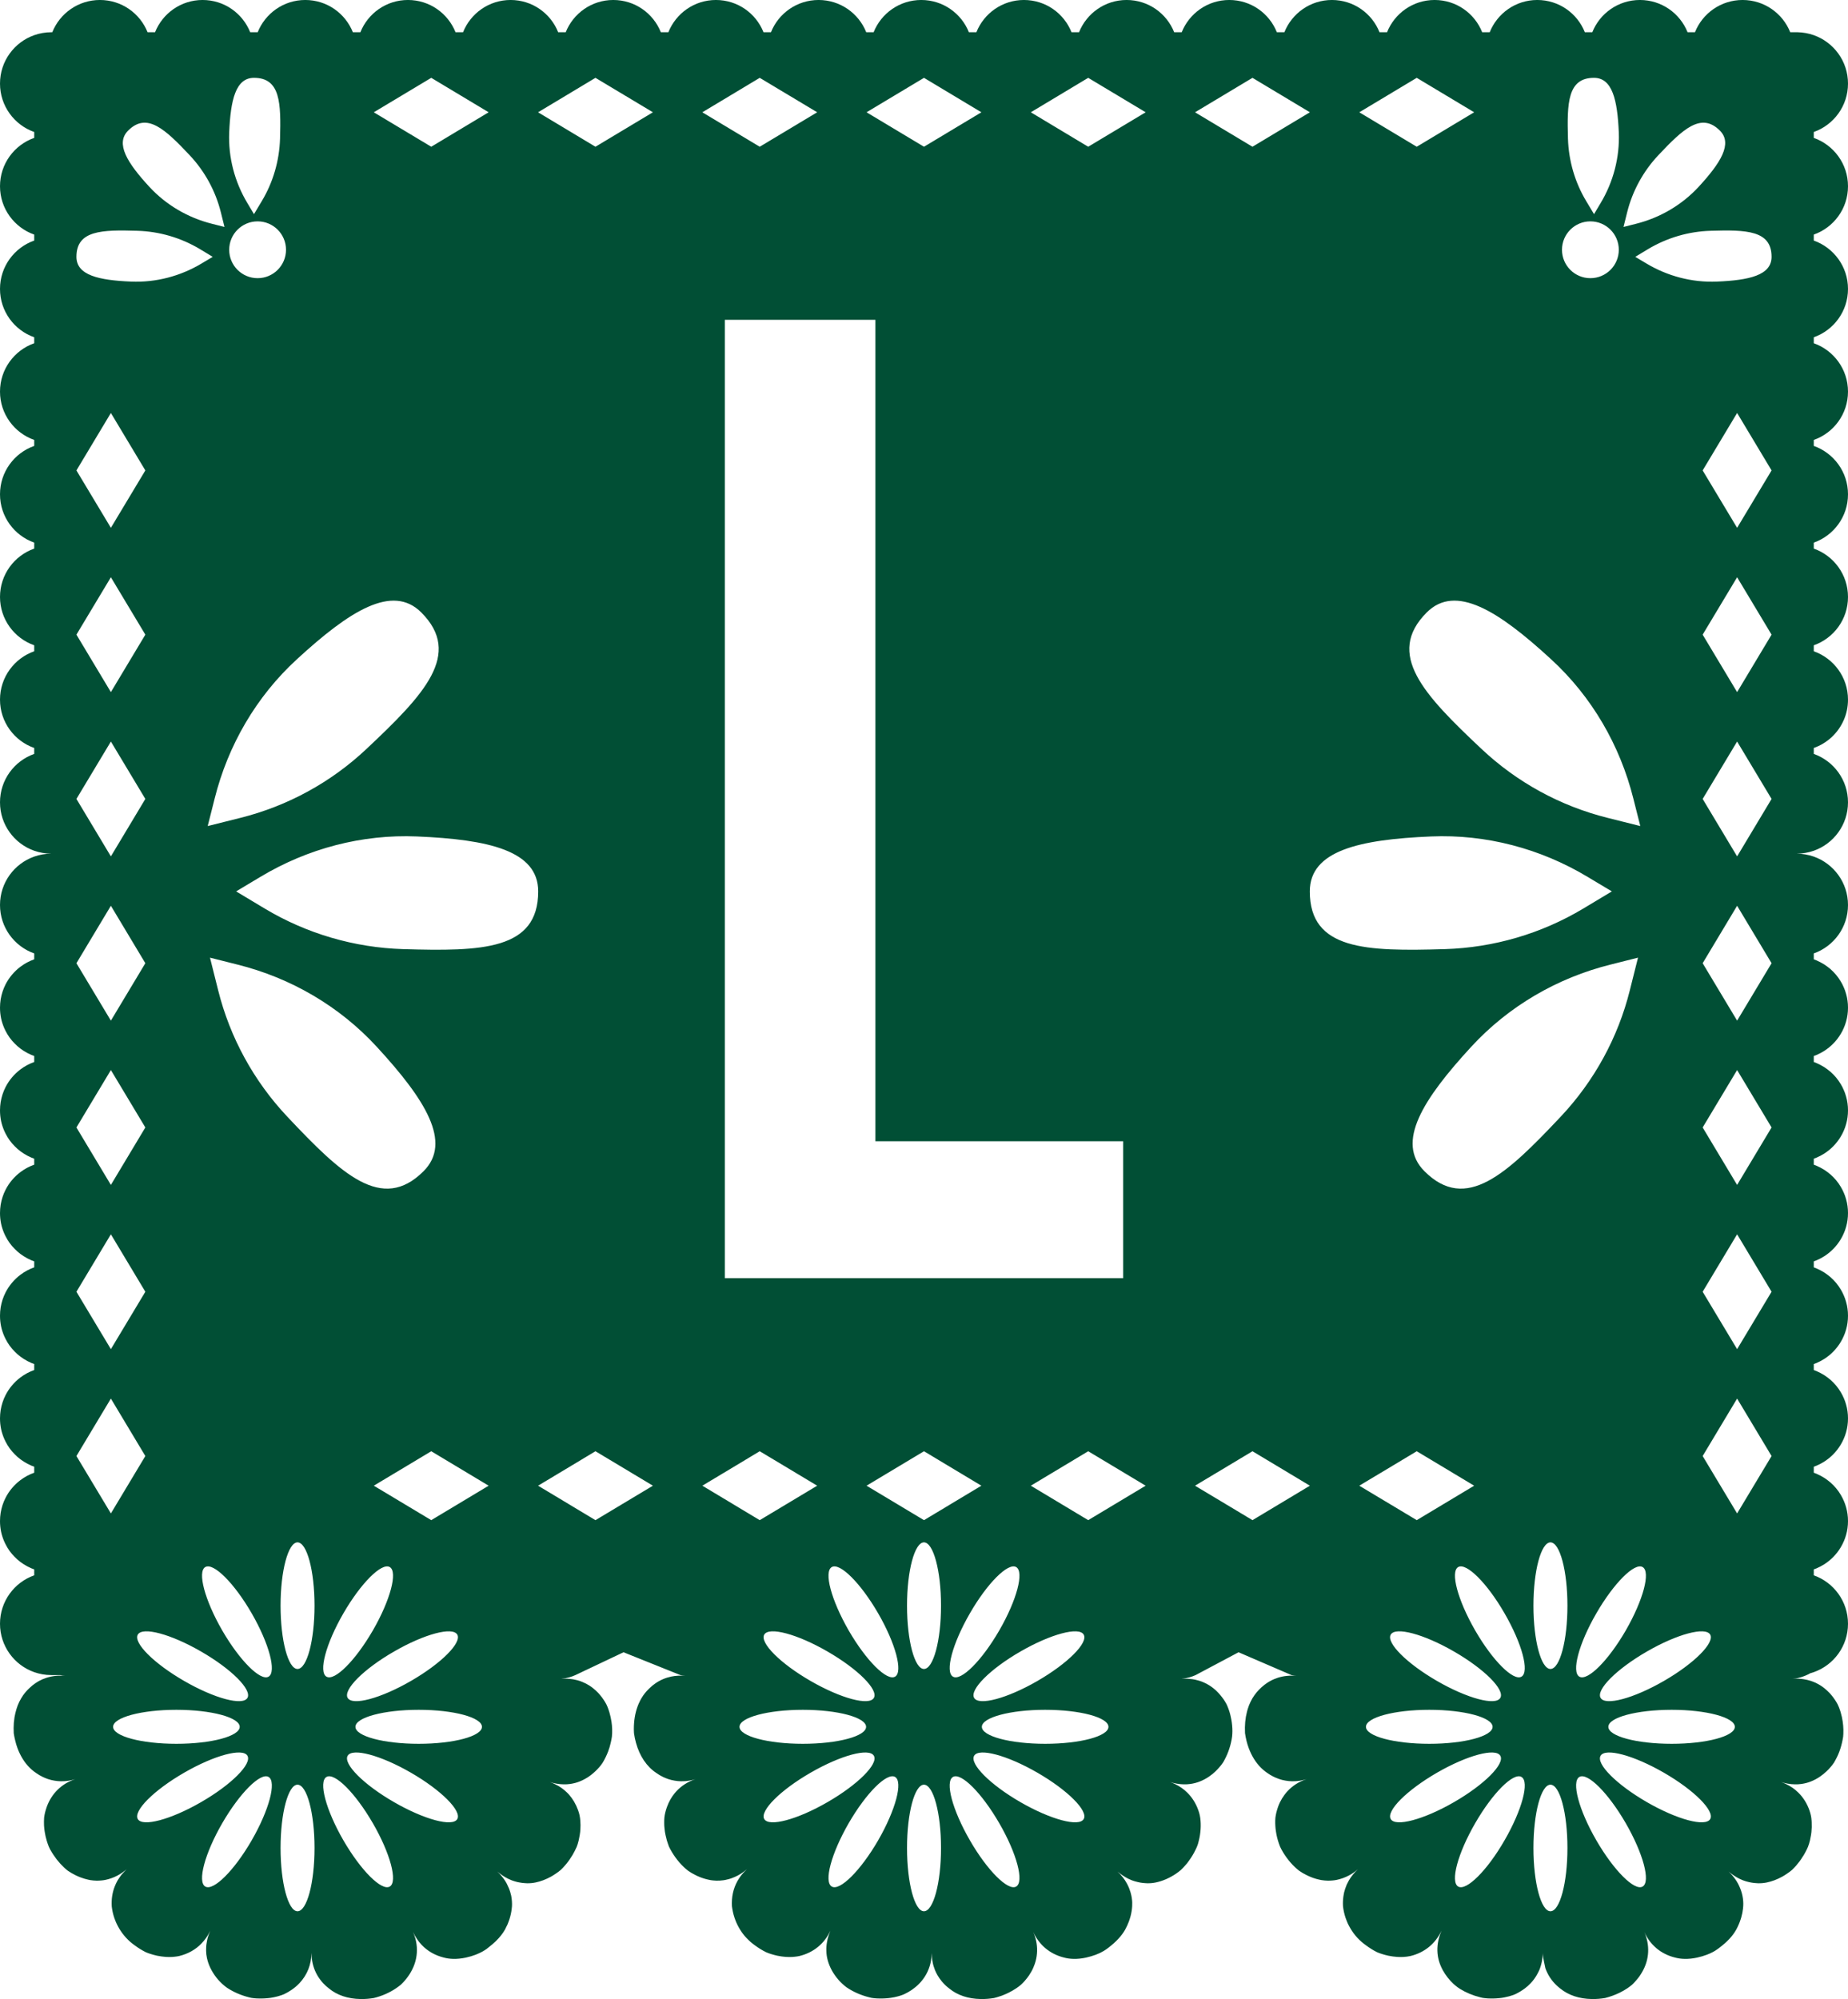 <?xml version="1.0" encoding="UTF-8" standalone="no"?><svg xmlns="http://www.w3.org/2000/svg" xmlns:xlink="http://www.w3.org/1999/xlink" fill="#000000" height="438.1" preserveAspectRatio="xMidYMid meet" version="1" viewBox="0.0 0.0 405.0 438.1" width="405" zoomAndPan="magnify"><defs><clipPath id="a"><path d="M 0 0 L 405 0 L 405 438.059 L 0 438.059 Z M 0 0"/></clipPath></defs><g><g clip-path="url(#a)" id="change1_1"><path d="M 376.262 61.707 C 370.828 61.938 365.438 60.516 360.781 57.715 L 358.379 56.285 L 361.219 54.566 C 365.359 52.098 370.07 50.715 374.898 50.574 C 382.688 50.336 388.25 50.465 388.25 56.277 C 388.25 60.316 383.352 61.414 376.262 61.707 Z M 380.699 115.664 L 373.148 103.086 L 380.699 90.496 L 388.25 103.086 Z M 380.699 151.664 L 373.148 139.074 L 380.699 126.496 L 388.25 139.074 Z M 380.699 187.664 L 373.148 175.074 L 380.699 162.496 L 388.25 175.074 Z M 380.699 223.656 L 373.148 211.074 L 380.699 198.484 L 388.25 211.074 Z M 380.699 259.656 L 373.148 247.066 L 380.699 234.484 L 388.25 247.066 Z M 380.699 295.645 L 373.148 283.066 L 380.699 270.477 L 388.25 283.066 Z M 380.699 331.645 L 373.148 319.066 L 380.699 306.477 L 388.25 319.066 Z M 366.352 382.125 C 358.68 382.125 352.48 380.469 352.48 378.406 C 352.48 376.348 358.68 374.676 366.352 374.676 C 374 374.676 380.199 376.348 380.199 378.406 C 380.199 380.469 374 382.125 366.352 382.125 Z M 374.801 398.617 C 373.762 400.395 367.551 398.734 360.922 394.906 C 354.289 391.074 349.738 386.527 350.781 384.746 C 351.801 382.969 358.012 384.625 364.648 388.457 C 371.289 392.285 375.82 396.836 374.801 398.617 Z M 359.988 413.406 C 358.219 414.438 353.672 409.895 349.84 403.266 C 346 396.625 344.352 390.414 346.129 389.387 C 347.922 388.355 352.469 392.906 356.301 399.535 C 360.121 406.164 361.789 412.375 359.988 413.406 Z M 339.789 365.727 C 337.738 365.727 336.062 359.516 336.062 351.855 C 336.062 344.195 337.738 337.984 339.789 337.984 C 341.852 337.984 343.512 344.195 343.512 351.855 C 343.512 359.516 341.852 365.727 339.789 365.727 Z M 339.789 418.824 C 337.738 418.824 336.062 412.617 336.062 404.957 C 336.062 397.297 337.738 391.086 339.789 391.086 C 341.852 391.086 343.512 397.297 343.512 404.957 C 343.512 412.617 341.852 418.824 339.789 418.824 Z M 312.18 256.656 C 305.84 250.336 311.82 240.914 322.438 229.375 C 330.609 220.496 341.27 214.285 352.98 211.367 L 358.98 209.855 L 357.188 216.996 C 354.602 227.367 349.379 236.895 342.062 244.676 C 330.188 257.277 321.281 265.766 312.18 256.656 Z M 333.438 367.414 C 331.672 368.445 327.109 363.906 323.289 357.277 C 319.461 350.637 317.801 344.426 319.57 343.395 C 321.359 342.367 325.922 346.914 329.738 353.547 C 333.57 360.176 335.238 366.395 333.438 367.414 Z M 329.738 403.266 C 325.922 409.895 321.359 414.438 319.57 413.406 C 317.801 412.375 319.461 406.164 323.289 399.535 C 327.109 392.906 331.672 388.355 333.438 389.387 C 335.238 390.414 333.57 396.625 329.738 403.266 Z M 304.789 398.617 C 303.75 396.836 308.301 392.285 314.93 388.457 C 321.562 384.625 327.781 382.969 328.801 384.746 C 329.84 386.527 325.301 391.074 318.66 394.906 C 312.031 398.734 305.812 400.395 304.789 398.617 Z M 299.359 378.406 C 299.359 376.348 305.57 374.676 313.238 374.676 C 320.898 374.676 327.109 376.348 327.109 378.406 C 327.109 380.469 320.898 382.125 313.238 382.125 C 305.57 382.125 299.359 380.469 299.359 378.406 Z M 318.66 361.906 C 325.301 365.734 329.84 370.277 328.801 372.066 C 327.781 373.848 321.562 372.188 314.93 368.355 C 308.301 364.527 303.75 359.977 304.789 358.195 C 305.812 356.414 312.031 358.074 318.66 361.906 Z M 310.488 318.016 L 323.07 325.566 L 310.488 333.117 L 297.898 325.566 Z M 287.051 195.336 C 287.051 186.387 297.938 183.957 313.621 183.297 C 325.68 182.785 337.602 185.945 347.938 192.156 L 353.25 195.336 L 346.949 199.117 C 337.781 204.605 327.34 207.656 316.672 207.984 C 299.359 208.496 287.051 208.207 287.051 195.336 Z M 274.488 333.117 L 261.898 325.566 L 274.488 318.016 L 287.07 325.566 Z M 274.488 17.055 L 287.07 24.605 L 274.488 32.156 L 261.898 24.605 Z M 310.488 17.055 L 323.07 24.605 L 310.488 32.156 L 297.898 24.605 Z M 360.922 361.906 C 367.551 358.074 373.762 356.414 374.801 358.195 C 375.82 359.977 371.289 364.527 364.648 368.355 C 358.012 372.188 351.801 373.848 350.781 372.066 C 349.738 370.277 354.289 365.734 360.922 361.906 Z M 356.301 357.277 C 352.469 363.906 347.922 368.445 346.129 367.414 C 344.352 366.395 346 360.176 349.84 353.547 C 353.672 346.914 358.219 342.367 359.988 343.395 C 361.789 344.426 360.121 350.637 356.301 357.277 Z M 339.961 144.496 C 348.852 152.656 355.039 163.324 357.961 175.008 L 359.48 181.016 L 352.34 179.227 C 341.961 176.637 332.43 171.426 324.648 164.086 C 312.051 152.234 303.562 143.324 312.672 134.215 C 318.988 127.875 328.422 133.867 339.961 144.496 Z M 348.539 48.508 C 351.98 48.508 354.77 51.297 354.77 54.734 C 354.77 58.176 351.98 60.957 348.539 60.957 C 345.109 60.957 342.32 58.176 342.32 54.734 C 342.32 51.297 345.109 48.508 348.539 48.508 Z M 349.328 17.055 C 353.371 17.055 354.469 21.957 354.77 29.035 C 354.988 34.477 353.578 39.855 350.77 44.527 L 349.34 46.926 L 347.629 44.074 C 345.148 39.945 343.781 35.227 343.629 30.406 C 343.41 22.605 343.531 17.055 349.328 17.055 Z M 356.602 46.516 C 357.77 41.836 360.129 37.527 363.43 34.016 C 368.789 28.336 372.801 24.496 376.922 28.617 C 379.77 31.465 377.078 35.715 372.281 40.926 C 368.59 44.926 363.789 47.727 358.512 49.047 L 355.801 49.734 Z M 238.488 32.156 L 225.91 24.605 L 238.488 17.055 L 251.078 24.605 Z M 238.488 333.117 L 225.91 325.566 L 238.488 318.016 L 251.078 325.566 Z M 229.051 382.125 C 221.398 382.125 215.18 380.469 215.18 378.406 C 215.18 376.348 221.398 374.676 229.051 374.676 C 236.719 374.676 242.922 376.348 242.922 378.406 C 242.922 380.469 236.719 382.125 229.051 382.125 Z M 237.5 398.617 C 236.48 400.395 230.262 398.734 223.629 394.906 C 216.988 391.074 212.461 386.527 213.488 384.746 C 214.512 382.969 220.73 384.625 227.359 388.457 C 233.988 392.285 238.539 396.836 237.5 398.617 Z M 222.699 413.406 C 220.922 414.438 216.371 409.895 212.551 403.266 C 208.719 396.625 207.051 390.414 208.852 389.387 C 210.621 388.355 215.172 392.906 219 399.535 C 222.84 406.164 224.488 412.375 222.699 413.406 Z M 202.5 333.117 L 189.91 325.566 L 202.5 318.016 L 215.078 325.566 Z M 202.488 365.727 C 200.441 365.727 198.781 359.516 198.781 351.855 C 198.781 344.195 200.441 337.984 202.488 337.984 C 204.551 337.984 206.23 344.195 206.23 351.855 C 206.23 359.516 204.551 365.727 202.488 365.727 Z M 202.488 418.824 C 200.441 418.824 198.781 412.617 198.781 404.957 C 198.781 397.297 200.441 391.086 202.488 391.086 C 204.551 391.086 206.23 397.297 206.23 404.957 C 206.23 412.617 204.551 418.824 202.488 418.824 Z M 196.16 367.414 C 194.371 368.445 189.82 363.906 185.988 357.277 C 182.172 350.637 180.5 344.426 182.289 343.395 C 184.07 342.367 188.621 346.914 192.461 353.547 C 196.289 360.176 197.941 366.395 196.16 367.414 Z M 192.461 403.266 C 188.621 409.895 184.07 414.438 182.289 413.406 C 180.5 412.375 182.172 406.164 185.988 399.535 C 189.82 392.906 194.371 388.355 196.16 389.387 C 197.941 390.414 196.289 396.625 192.461 403.266 Z M 167.488 398.617 C 166.469 396.836 171 392.285 177.648 388.457 C 184.281 384.625 190.488 382.969 191.512 384.746 C 192.551 386.527 188 391.074 181.359 394.906 C 174.738 398.734 168.531 400.395 167.488 398.617 Z M 162.07 378.406 C 162.07 376.348 168.289 374.676 175.941 374.676 C 183.609 374.676 189.809 376.348 189.809 378.406 C 189.809 380.469 183.609 382.125 175.941 382.125 C 168.289 382.125 162.07 380.469 162.07 378.406 Z M 181.359 361.906 C 188 365.734 192.551 370.277 191.512 372.066 C 190.488 373.848 184.281 372.188 177.648 368.355 C 171 364.527 166.469 359.977 167.488 358.195 C 168.531 356.414 174.738 358.074 181.359 361.906 Z M 153.922 325.566 L 166.5 318.016 L 179.09 325.566 L 166.5 333.117 Z M 166.5 17.055 L 179.09 24.605 L 166.5 32.156 L 153.922 24.605 Z M 208.852 367.414 C 207.051 366.395 208.719 360.176 212.551 353.547 C 216.371 346.914 220.922 342.367 222.699 343.395 C 224.488 344.426 222.84 350.637 219 357.277 C 215.172 363.906 210.621 368.445 208.852 367.414 Z M 223.629 361.906 C 230.262 358.074 236.48 356.414 237.5 358.195 C 238.539 359.977 233.988 364.527 227.359 368.355 C 220.73 372.188 214.512 373.848 213.488 372.066 C 212.461 370.277 216.988 365.734 223.629 361.906 Z M 191.852 70.086 L 191.852 250.086 L 246.148 250.086 L 246.148 280.086 L 158.852 280.086 L 158.852 70.086 Z M 202.5 17.055 L 215.078 24.605 L 202.5 32.156 L 189.91 24.605 Z M 130.5 32.156 L 117.922 24.605 L 130.5 17.055 L 143.09 24.605 Z M 130.5 333.117 L 117.922 325.566 L 130.5 318.016 L 143.09 325.566 Z M 88.332 207.984 C 77.66 207.656 67.219 204.605 58.051 199.117 L 51.75 195.336 L 57.059 192.156 C 67.398 185.945 79.32 182.785 91.379 183.297 C 107.059 183.957 117.949 186.387 117.949 195.336 C 117.949 208.207 105.641 208.496 88.332 207.984 Z M 94.512 333.117 L 81.918 325.566 L 94.512 318.016 L 107.09 325.566 Z M 91.762 382.125 C 84.109 382.125 77.898 380.469 77.898 378.406 C 77.898 376.348 84.109 374.676 91.762 374.676 C 99.418 374.676 105.621 376.348 105.621 378.406 C 105.621 380.469 99.418 382.125 91.762 382.125 Z M 100.219 398.617 C 99.18 400.395 92.98 398.734 86.352 394.906 C 79.699 391.074 75.168 386.527 76.191 384.746 C 77.23 382.969 83.43 384.625 90.059 388.457 C 96.691 392.285 101.238 396.836 100.219 398.617 Z M 85.418 413.406 C 83.629 414.438 79.09 409.895 75.25 403.266 C 71.418 396.625 69.762 390.414 71.551 389.387 C 73.34 388.355 77.879 392.906 81.719 399.535 C 85.551 406.164 87.199 412.375 85.418 413.406 Z M 86.352 361.906 C 92.98 358.074 99.18 356.414 100.219 358.195 C 101.238 359.977 96.691 364.527 90.059 368.355 C 83.43 372.188 77.23 373.848 76.191 372.066 C 75.168 370.277 79.699 365.734 86.352 361.906 Z M 81.719 357.277 C 77.879 363.906 73.34 368.445 71.551 367.414 C 69.762 366.395 71.418 360.176 75.25 353.547 C 79.09 346.914 83.629 342.367 85.418 343.395 C 87.199 344.426 85.551 350.637 81.719 357.277 Z M 62.941 244.676 C 55.621 236.895 50.398 227.367 47.809 216.996 L 46.02 209.855 L 52.02 211.367 C 63.73 214.285 74.391 220.496 82.559 229.375 C 93.18 240.914 99.16 250.336 92.82 256.656 C 83.719 265.766 74.809 257.277 62.941 244.676 Z M 65.199 365.727 C 63.16 365.727 61.488 359.516 61.488 351.855 C 61.488 344.195 63.16 337.984 65.199 337.984 C 67.262 337.984 68.93 344.195 68.93 351.855 C 68.93 359.516 67.262 365.727 65.199 365.727 Z M 65.199 418.824 C 63.16 418.824 61.488 412.617 61.488 404.957 C 61.488 397.297 63.16 391.086 65.199 391.086 C 67.262 391.086 68.93 397.297 68.93 404.957 C 68.93 412.617 67.262 418.824 65.199 418.824 Z M 58.859 367.414 C 57.09 368.445 52.539 363.906 48.699 357.277 C 44.871 350.637 43.219 344.426 44.988 343.395 C 46.789 342.367 51.34 346.914 55.168 353.547 C 58.988 360.176 60.648 366.395 58.859 367.414 Z M 55.168 403.266 C 51.34 409.895 46.789 414.438 44.988 413.406 C 43.219 412.375 44.871 406.164 48.699 399.535 C 52.539 392.906 57.09 388.355 58.859 389.387 C 60.648 390.414 58.988 396.625 55.168 403.266 Z M 44.07 394.906 C 37.441 398.734 31.238 400.395 30.199 398.617 C 29.168 396.836 33.719 392.285 40.359 388.457 C 46.988 384.625 53.191 382.969 54.23 384.746 C 55.25 386.527 50.719 391.074 44.07 394.906 Z M 24.789 378.406 C 24.789 376.348 30.988 374.676 38.66 374.676 C 46.309 374.676 52.531 376.348 52.531 378.406 C 52.531 380.469 46.309 382.125 38.66 382.125 C 30.988 382.125 24.789 380.469 24.789 378.406 Z M 16.75 319.066 L 24.301 306.477 L 31.852 319.066 L 24.301 331.645 Z M 24.301 270.477 L 31.852 283.066 L 24.301 295.645 L 16.75 283.066 Z M 24.301 234.484 L 31.852 247.066 L 24.301 259.656 L 16.75 247.066 Z M 24.301 198.484 L 31.852 211.074 L 24.301 223.656 L 16.75 211.074 Z M 24.301 162.496 L 31.852 175.074 L 24.301 187.664 L 16.75 175.074 Z M 24.301 126.496 L 31.852 139.074 L 24.301 151.664 L 16.75 139.074 Z M 24.301 90.496 L 31.852 103.086 L 24.301 115.664 L 16.75 103.086 Z M 54.23 372.066 C 53.191 373.848 46.988 372.188 40.359 368.355 C 33.719 364.527 29.168 359.977 30.199 358.195 C 31.238 356.414 37.441 358.074 44.07 361.906 C 50.719 365.734 55.25 370.277 54.23 372.066 Z M 30.102 50.574 C 34.93 50.715 39.641 52.098 43.781 54.566 L 46.621 56.285 L 44.219 57.715 C 39.559 60.516 34.168 61.938 28.738 61.707 C 21.648 61.414 16.75 60.316 16.75 56.277 C 16.75 50.465 22.309 50.336 30.102 50.574 Z M 28.082 28.617 C 32.199 24.496 36.211 28.336 41.57 34.016 C 44.871 37.527 47.23 41.836 48.398 46.516 L 49.199 49.734 L 46.488 49.047 C 41.211 47.727 36.41 44.926 32.719 40.926 C 27.918 35.715 25.23 31.465 28.082 28.617 Z M 50.23 29.035 C 50.531 21.957 51.629 17.055 55.668 17.055 C 61.469 17.055 61.59 22.605 61.371 30.406 C 61.219 35.227 59.852 39.945 57.371 44.074 L 55.66 46.926 L 54.23 44.527 C 51.418 39.855 50.012 34.477 50.23 29.035 Z M 56.461 60.957 C 53.02 60.957 50.23 58.176 50.23 54.734 C 50.23 51.297 53.02 48.508 56.461 48.508 C 59.891 48.508 62.68 51.297 62.68 54.734 C 62.68 58.176 59.891 60.957 56.461 60.957 Z M 65.039 144.496 C 76.582 133.867 86.012 127.875 92.332 134.215 C 101.441 143.324 92.949 152.234 80.352 164.086 C 72.57 171.426 63.031 176.637 52.66 179.227 L 45.52 181.016 L 47.039 175.008 C 49.961 163.324 56.148 152.656 65.039 144.496 Z M 94.512 17.055 L 107.09 24.605 L 94.512 32.156 L 81.918 24.605 Z M 405 18.316 C 405 13.414 401.871 9.258 397.5 7.707 C 396.391 7.316 395.211 7.098 393.98 7.066 L 392.34 7.066 C 390.688 2.926 386.641 -0.004 381.898 -0.004 C 377.16 -0.004 373.109 2.926 371.461 7.066 L 369.84 7.066 C 368.188 2.926 364.141 -0.004 359.398 -0.004 C 354.66 -0.004 350.609 2.926 348.961 7.066 L 347.328 7.066 C 345.68 2.926 341.648 -0.004 336.898 -0.004 C 332.172 -0.004 328.129 2.926 326.48 7.066 L 324.828 7.066 C 323.18 2.926 319.148 -0.004 314.398 -0.004 C 309.672 -0.004 305.629 2.926 303.98 7.066 L 302.328 7.066 C 300.68 2.926 296.648 -0.004 291.898 -0.004 C 287.172 -0.004 283.129 2.926 281.48 7.066 L 279.828 7.066 C 278.18 2.926 274.148 -0.004 269.398 -0.004 C 264.672 -0.004 260.629 2.926 258.98 7.066 L 257.328 7.066 C 255.68 2.926 251.648 -0.004 246.898 -0.004 C 242.172 -0.004 238.129 2.926 236.48 7.066 L 234.828 7.066 C 233.18 2.926 229.148 -0.004 224.398 -0.004 C 219.672 -0.004 215.629 2.926 213.98 7.066 L 212.34 7.066 C 210.688 2.926 206.641 -0.004 201.898 -0.004 C 197.16 -0.004 193.109 2.926 191.461 7.066 L 189.84 7.066 C 188.191 2.926 184.141 -0.004 179.398 -0.004 C 174.66 -0.004 170.609 2.926 168.961 7.066 L 167.328 7.066 C 165.68 2.926 161.648 -0.004 156.898 -0.004 C 152.172 -0.004 148.129 2.926 146.48 7.066 L 144.828 7.066 C 143.18 2.926 139.148 -0.004 134.398 -0.004 C 129.672 -0.004 125.629 2.926 123.98 7.066 L 122.328 7.066 C 120.68 2.926 116.648 -0.004 111.898 -0.004 C 107.172 -0.004 103.129 2.926 101.48 7.066 L 99.832 7.066 C 98.18 2.926 94.148 -0.004 89.398 -0.004 C 84.668 -0.004 80.629 2.926 78.98 7.066 L 77.332 7.066 C 75.68 2.926 71.648 -0.004 66.898 -0.004 C 62.168 -0.004 58.129 2.926 56.48 7.066 L 54.832 7.066 C 53.18 2.926 49.148 -0.004 44.398 -0.004 C 39.668 -0.004 35.629 2.926 33.98 7.066 L 32.34 7.066 C 30.691 2.926 26.641 -0.004 21.898 -0.004 C 17.16 -0.004 13.109 2.926 11.461 7.066 L 11.25 7.066 C 9.93 7.066 8.668 7.297 7.5 7.707 C 3.129 9.246 0 13.414 0 18.316 C 0 23.215 3.129 27.387 7.5 28.926 L 7.5 30.215 C 3.129 31.758 0 35.914 0 40.816 C 0 45.707 3.129 49.867 7.5 51.406 L 7.5 52.715 C 3.129 54.258 0 58.414 0 63.316 C 0 68.207 3.129 72.367 7.5 73.906 L 7.5 75.215 C 3.129 76.758 0 80.914 0 85.816 C 0 90.707 3.129 94.867 7.5 96.406 L 7.5 97.715 C 3.129 99.258 0 103.414 0 108.316 C 0 113.207 3.129 117.367 7.5 118.906 L 7.5 120.215 C 3.129 121.758 0 125.914 0 130.816 C 0 135.707 3.129 139.867 7.5 141.406 L 7.5 142.715 C 3.129 144.258 0 148.414 0 153.316 C 0 158.207 3.129 162.367 7.5 163.906 L 7.5 165.207 C 3.129 166.746 0 170.914 0 175.816 C 0 180.715 3.129 184.887 7.5 186.426 C 8.668 186.836 9.93 187.066 11.25 187.066 C 9.93 187.066 8.668 187.297 7.5 187.707 C 3.129 189.246 0 193.414 0 198.316 C 0 203.215 3.129 207.387 7.5 208.926 L 7.5 210.215 C 6.961 210.414 6.43 210.645 5.93 210.914 C 5.418 211.188 4.941 211.496 4.488 211.836 C 3.121 212.867 2 214.188 1.219 215.715 C 1.09 215.977 0.969 216.234 0.859 216.496 C 0.75 216.758 0.648 217.035 0.559 217.305 C 0.469 217.574 0.391 217.867 0.32 218.145 C 0.25 218.438 0.191 218.727 0.141 219.016 C 0.051 219.605 0 220.207 0 220.816 C 0 221.219 0.02 221.617 0.059 221.996 C 0.102 222.395 0.16 222.777 0.238 223.156 C 0.398 223.906 0.641 224.637 0.941 225.324 C 1.031 225.516 1.121 225.719 1.219 225.906 C 1.73 226.926 2.398 227.855 3.211 228.664 C 3.41 228.875 3.609 229.066 3.832 229.258 C 4.25 229.625 4.711 229.977 5.191 230.277 C 5.73 230.617 6.301 230.926 6.891 231.176 C 7.09 231.258 7.301 231.336 7.5 231.406 L 7.5 232.719 C 6.961 232.914 6.43 233.145 5.93 233.414 C 5.418 233.688 4.941 233.996 4.488 234.336 C 3.121 235.367 2 236.688 1.219 238.219 C 1.09 238.477 0.969 238.734 0.859 238.996 C 0.75 239.258 0.648 239.535 0.559 239.805 C 0.469 240.074 0.391 240.367 0.32 240.645 C 0.25 240.938 0.191 241.227 0.141 241.516 C 0.051 242.105 0 242.707 0 243.316 C 0 243.719 0.02 244.117 0.059 244.496 C 0.102 244.895 0.16 245.277 0.238 245.656 C 0.398 246.406 0.641 247.137 0.941 247.824 C 1.031 248.016 1.121 248.219 1.219 248.406 C 1.73 249.426 2.398 250.355 3.211 251.164 C 3.41 251.375 3.609 251.566 3.832 251.758 C 4.25 252.125 4.711 252.477 5.191 252.777 C 5.73 253.117 6.301 253.426 6.891 253.676 C 7.09 253.758 7.301 253.836 7.5 253.906 L 7.5 255.219 C 6.961 255.414 6.43 255.645 5.93 255.914 C 5.418 256.188 4.941 256.496 4.488 256.836 C 3.121 257.867 2 259.188 1.219 260.719 C 1.09 260.977 0.969 261.234 0.859 261.496 C 0.75 261.758 0.648 262.035 0.559 262.305 C 0.469 262.574 0.391 262.867 0.32 263.145 C 0.25 263.438 0.191 263.727 0.141 264.016 C 0.051 264.605 0 265.207 0 265.816 C 0 266.219 0.02 266.617 0.059 266.996 C 0.102 267.395 0.16 267.777 0.238 268.156 C 0.398 268.906 0.641 269.637 0.941 270.324 C 1.031 270.516 1.121 270.719 1.219 270.906 C 1.73 271.926 2.398 272.855 3.211 273.664 C 3.41 273.875 3.609 274.066 3.832 274.258 C 4.25 274.625 4.711 274.977 5.191 275.277 C 5.73 275.617 6.301 275.926 6.891 276.176 C 7.09 276.258 7.301 276.336 7.5 276.406 L 7.5 277.719 C 6.961 277.914 6.43 278.145 5.93 278.414 C 5.418 278.688 4.941 278.996 4.488 279.336 C 3.121 280.367 2 281.688 1.219 283.219 C 1.09 283.477 0.969 283.734 0.859 283.996 C 0.75 284.258 0.648 284.535 0.559 284.805 C 0.469 285.074 0.391 285.367 0.32 285.645 C 0.25 285.938 0.191 286.227 0.141 286.516 C 0.051 287.105 0 287.707 0 288.316 C 0 288.719 0.02 289.117 0.059 289.496 C 0.102 289.895 0.16 290.277 0.238 290.656 C 0.398 291.406 0.641 292.137 0.941 292.824 C 1.031 293.016 1.121 293.219 1.219 293.406 C 1.73 294.426 2.398 295.355 3.211 296.164 C 3.41 296.375 3.609 296.566 3.832 296.758 C 4.25 297.125 4.711 297.477 5.191 297.777 C 5.73 298.117 6.301 298.426 6.891 298.676 C 7.09 298.758 7.301 298.836 7.5 298.906 L 7.5 300.219 C 6.961 300.414 6.43 300.645 5.93 300.914 C 5.418 301.188 4.941 301.496 4.488 301.836 C 3.121 302.867 2 304.188 1.219 305.719 C 1.09 305.977 0.969 306.234 0.859 306.496 C 0.75 306.758 0.648 307.035 0.559 307.305 C 0.469 307.574 0.391 307.867 0.32 308.145 C 0.25 308.438 0.191 308.727 0.141 309.016 C 0.051 309.605 0 310.207 0 310.816 C 0 311.219 0.02 311.617 0.059 311.996 C 0.102 312.395 0.16 312.777 0.238 313.156 C 0.398 313.906 0.641 314.637 0.941 315.324 C 1.031 315.516 1.121 315.719 1.219 315.906 C 1.73 316.926 2.398 317.855 3.211 318.664 C 3.41 318.875 3.609 319.066 3.832 319.258 C 4.25 319.625 4.711 319.977 5.191 320.277 C 5.73 320.617 6.301 320.926 6.891 321.176 C 7.09 321.258 7.301 321.336 7.5 321.406 L 7.5 322.719 C 6.961 322.914 6.43 323.145 5.93 323.414 C 5.418 323.688 4.941 323.996 4.488 324.336 C 3.121 325.367 2 326.688 1.219 328.219 C 1.09 328.477 0.969 328.734 0.859 328.996 C 0.75 329.258 0.648 329.535 0.559 329.805 C 0.469 330.074 0.391 330.367 0.32 330.645 C 0.25 330.938 0.191 331.227 0.141 331.516 C 0.051 332.105 0 332.707 0 333.316 C 0 333.719 0.02 334.117 0.059 334.496 C 0.102 334.895 0.16 335.277 0.238 335.656 C 0.398 336.406 0.641 337.137 0.941 337.824 C 1.031 338.016 1.121 338.219 1.219 338.406 C 1.73 339.426 2.398 340.355 3.211 341.164 C 3.41 341.375 3.609 341.566 3.832 341.758 C 4.25 342.125 4.711 342.477 5.191 342.777 C 5.73 343.117 6.301 343.426 6.891 343.676 C 7.09 343.758 7.301 343.836 7.5 343.906 L 7.5 345.207 C 3.129 346.746 0 350.914 0 355.816 C 0 360.719 3.129 364.887 7.5 366.426 C 8.668 366.836 9.93 367.066 11.25 367.066 L 13.191 367.066 C 13.371 367.105 13.551 367.137 13.73 367.176 C 13.91 367.195 14.102 367.227 14.281 367.246 C 13.898 367.219 13.531 367.195 13.16 367.195 C 11.82 367.195 10.52 367.469 9.332 367.977 C 8.809 368.195 8.309 368.477 7.832 368.797 C 7.359 369.117 6.898 369.477 6.469 369.895 L 6.289 370.074 C 6.23 370.125 6.168 370.188 6.109 370.246 C 5.98 370.387 5.859 370.516 5.738 370.645 C 5.512 370.906 5.281 371.188 5.07 371.484 C 4.762 371.938 4.48 372.406 4.23 372.914 C 3.98 373.426 3.77 373.969 3.602 374.527 C 3.43 375.098 3.289 375.688 3.18 376.297 C 3.121 376.695 3.07 377.117 3.031 377.535 C 2.98 378.266 2.969 379.027 3.012 379.805 C 3.09 380.355 3.199 380.887 3.332 381.406 C 3.461 381.977 3.629 382.527 3.82 383.047 C 4.461 384.785 5.379 386.266 6.551 387.414 C 6.691 387.555 6.832 387.688 6.98 387.816 C 7.281 388.074 7.59 388.305 7.918 388.527 C 8.391 388.867 8.879 389.156 9.391 389.395 C 9.762 389.574 10.141 389.727 10.52 389.855 C 10.75 389.938 10.98 389.996 11.211 390.055 C 11.668 390.164 12.141 390.246 12.621 390.297 C 12.859 390.316 13.102 390.336 13.34 390.336 C 13.891 390.348 14.449 390.305 15.02 390.219 C 15.512 390.137 16.012 390.016 16.512 389.867 C 13.551 390.824 11.32 392.977 10.25 395.938 C 10.102 396.355 9.98 396.766 9.879 397.156 C 9.781 397.547 9.719 397.926 9.668 398.297 C 9.629 398.867 9.621 399.445 9.648 400.035 C 9.66 400.277 9.68 400.527 9.711 400.777 C 9.738 400.984 9.762 401.207 9.801 401.414 C 9.898 402.066 10.051 402.719 10.238 403.355 C 10.371 403.785 10.52 404.227 10.691 404.656 C 10.781 404.867 10.879 405.066 10.988 405.277 C 11.102 405.477 11.219 405.676 11.352 405.895 C 11.469 406.098 11.602 406.297 11.73 406.484 C 12.629 407.848 13.711 409.035 14.871 409.945 C 15.41 410.305 15.961 410.637 16.52 410.906 C 16.891 411.086 17.27 411.258 17.641 411.395 C 18.219 411.617 18.789 411.785 19.352 411.906 C 19.5 411.938 19.641 411.977 19.789 411.996 C 20.238 412.066 20.691 412.105 21.141 412.117 C 21.488 412.125 21.84 412.105 22.191 412.074 C 22.512 412.047 22.82 412.008 23.141 411.938 C 24.051 411.746 24.941 411.426 25.781 410.977 C 26.48 410.605 27.141 410.145 27.762 409.605 C 27.641 409.746 27.512 409.867 27.391 409.984 C 27.141 410.234 26.898 410.496 26.668 410.766 C 26.57 410.906 26.461 411.047 26.352 411.188 C 26.148 411.469 25.961 411.758 25.781 412.047 C 25.52 412.508 25.301 412.969 25.121 413.438 C 24.609 414.777 24.391 416.227 24.488 417.746 C 24.859 421.188 26.781 424.395 29.57 426.324 C 30.309 426.875 31.109 427.367 31.918 427.777 C 32.102 427.855 32.301 427.938 32.488 428.008 C 32.879 428.145 33.301 428.277 33.75 428.395 C 33.969 428.457 34.199 428.516 34.441 428.566 C 35.09 428.695 35.719 428.777 36.32 428.824 C 36.531 428.836 36.73 428.848 36.93 428.848 L 37.168 428.848 C 37.359 428.855 37.539 428.848 37.73 428.836 C 37.91 428.824 38.09 428.805 38.262 428.785 C 38.609 428.758 38.961 428.695 39.289 428.625 C 41.211 428.156 42.871 427.219 44.148 425.887 C 44.34 425.688 44.531 425.477 44.711 425.258 C 45.25 424.605 45.699 423.887 46.07 423.086 C 45.93 423.426 45.801 423.758 45.68 424.098 C 45.602 424.348 45.531 424.586 45.469 424.836 C 45.441 424.945 45.418 425.047 45.398 425.156 C 45.359 425.336 45.332 425.508 45.301 425.688 C 45.191 426.285 45.148 426.887 45.168 427.484 C 45.18 428.027 45.238 428.566 45.359 429.105 C 45.441 429.457 45.539 429.816 45.66 430.176 C 45.789 430.535 45.93 430.895 46.109 431.258 C 46.199 431.438 46.289 431.617 46.391 431.797 C 46.801 432.527 47.281 433.219 47.82 433.836 C 47.961 433.984 48.102 434.137 48.238 434.285 C 48.391 434.445 48.531 434.586 48.68 434.719 C 48.98 434.984 49.289 435.246 49.609 435.484 C 49.719 435.555 49.832 435.637 49.941 435.707 C 51.289 436.574 52.859 437.246 54.488 437.656 C 54.871 437.777 55.25 437.836 55.629 437.875 C 56.012 437.914 56.379 437.938 56.762 437.938 C 56.93 437.938 57.09 437.945 57.262 437.945 C 57.738 437.938 58.211 437.914 58.668 437.867 C 58.879 437.848 59.082 437.824 59.281 437.797 C 59.488 437.758 59.691 437.727 59.891 437.688 C 59.91 437.688 59.941 437.676 59.961 437.676 C 59.98 437.676 60.012 437.664 60.039 437.656 C 60.082 437.645 60.141 437.637 60.191 437.625 C 60.441 437.566 60.68 437.516 60.898 437.457 C 61.211 437.367 61.5 437.285 61.762 437.188 C 61.941 437.125 62.121 437.055 62.289 436.977 C 62.84 436.707 63.379 436.406 63.871 436.066 C 64.031 435.957 64.191 435.836 64.352 435.719 C 64.512 435.598 64.66 435.477 64.809 435.355 C 65.102 435.105 65.379 434.848 65.641 434.566 C 67.332 432.766 68.238 430.477 68.262 427.945 C 68.27 428.234 68.281 428.535 68.309 428.824 C 68.332 429.117 68.359 429.406 68.41 429.688 C 68.66 431.176 69.238 432.547 70.121 433.734 C 70.34 434.035 70.582 434.324 70.832 434.598 C 71.219 435.008 71.641 435.395 72.102 435.746 C 73.879 437.219 76.262 438.008 78.988 438.055 C 79.27 438.066 79.551 438.055 79.84 438.047 C 80.059 438.035 80.289 438.016 80.512 438.008 C 80.738 437.984 80.969 437.969 81.199 437.938 C 81.461 437.906 81.691 437.875 81.91 437.836 C 82.359 437.727 82.789 437.598 83.219 437.457 C 83.648 437.316 84.082 437.145 84.488 436.969 C 85.32 436.598 86.102 436.176 86.809 435.688 C 87.168 435.445 87.5 435.195 87.84 434.926 C 87.91 434.867 87.98 434.797 88.039 434.727 C 88.25 434.527 88.461 434.297 88.699 434.027 C 88.969 433.719 89.23 433.387 89.461 433.055 C 89.582 432.895 89.691 432.727 89.801 432.555 C 89.898 432.387 90 432.227 90.09 432.055 C 90.301 431.676 90.488 431.297 90.648 430.914 C 90.809 430.527 90.941 430.137 91.051 429.734 C 91.48 428.137 91.48 426.469 91.039 424.824 C 90.898 424.336 90.73 423.848 90.52 423.355 C 90.762 423.887 91.039 424.395 91.359 424.867 C 91.668 425.336 92.02 425.777 92.398 426.176 C 93.668 427.527 95.309 428.477 97.219 428.957 C 97.898 429.145 98.609 429.246 99.359 429.258 C 100.199 429.277 101.109 429.188 102.102 428.977 C 102.871 428.805 103.578 428.598 104.23 428.348 C 104.66 428.176 105.07 427.996 105.441 427.805 C 105.73 427.656 106 427.508 106.262 427.336 C 106.422 427.234 106.539 427.156 106.66 427.066 C 106.781 426.977 106.891 426.887 107 426.797 C 107.32 426.555 107.629 426.305 107.91 426.055 C 108.09 425.906 108.262 425.758 108.422 425.598 C 108.512 425.527 108.609 425.438 108.691 425.348 C 109.52 424.535 110.16 423.719 110.648 422.875 C 110.852 422.496 111.039 422.117 111.211 421.734 C 111.371 421.348 111.52 420.969 111.648 420.574 C 111.898 419.785 112.07 418.996 112.148 418.234 C 112.172 418.074 112.18 417.914 112.199 417.758 C 112.238 417.047 112.191 416.348 112.07 415.645 C 112.051 415.535 112.031 415.438 112.012 415.336 C 111.949 415.074 111.879 414.805 111.801 414.547 C 111.75 414.367 111.691 414.195 111.621 414.027 C 111.59 413.938 111.551 413.855 111.52 413.766 C 111.379 413.426 111.23 413.098 111.059 412.766 C 110.711 412.117 110.281 411.508 109.781 410.938 C 109.66 410.785 109.531 410.645 109.391 410.516 C 109.262 410.375 109.129 410.246 108.988 410.117 C 109.719 410.734 110.488 411.266 111.32 411.676 C 111.559 411.797 111.82 411.914 112.078 412.016 C 112.199 412.066 112.34 412.117 112.469 412.156 C 112.602 412.195 112.73 412.234 112.859 412.277 C 113.02 412.324 113.191 412.375 113.359 412.414 C 113.531 412.457 113.699 412.484 113.871 412.516 C 114.281 412.598 114.691 412.645 115.102 412.664 C 115.238 412.676 115.379 412.688 115.531 412.688 C 116.172 412.695 116.801 412.637 117.398 412.508 C 118.52 412.277 119.672 411.836 120.77 411.227 C 121.129 411.027 121.488 410.797 121.84 410.555 C 122.031 410.426 122.211 410.297 122.391 410.164 C 122.559 410.035 122.73 409.895 122.898 409.758 C 123.219 409.457 123.531 409.137 123.801 408.805 C 124.32 408.227 124.781 407.598 125.191 406.926 C 125.281 406.805 125.359 406.688 125.43 406.566 C 125.488 406.469 125.539 406.375 125.59 406.277 C 125.699 406.074 125.82 405.875 125.93 405.664 C 126.09 405.355 126.238 405.047 126.379 404.727 C 126.461 404.508 126.539 404.297 126.609 404.074 C 126.68 403.816 126.75 403.555 126.82 403.305 C 126.91 402.906 126.988 402.516 127.051 402.125 C 127.09 401.914 127.121 401.695 127.141 401.484 C 127.16 401.297 127.18 401.098 127.191 400.906 C 127.238 400.258 127.23 399.617 127.18 398.996 C 127.121 398.156 126.961 397.387 126.68 396.656 C 126.211 395.348 125.531 394.195 124.672 393.227 C 124.539 393.086 124.422 392.957 124.281 392.824 C 123.891 392.438 123.461 392.074 123.012 391.766 C 122.602 391.484 122.172 391.227 121.711 391.016 C 121.32 390.805 120.91 390.637 120.48 390.496 C 121.48 390.816 122.5 390.996 123.531 391.008 C 124 391.016 124.488 390.996 124.961 390.926 C 125.32 390.875 125.691 390.797 126.039 390.707 C 126.398 390.617 126.75 390.496 127.09 390.355 C 127.441 390.219 127.781 390.055 128.109 389.875 C 128.449 389.695 128.781 389.496 129.102 389.266 C 129.738 388.824 130.352 388.297 130.922 387.695 C 131.41 387.188 132.012 386.496 132.422 385.664 C 132.52 385.477 132.621 385.285 132.719 385.086 C 132.91 384.695 133.09 384.285 133.25 383.875 C 133.488 383.246 133.691 382.598 133.84 381.926 C 133.949 381.477 134.031 381.027 134.102 380.566 C 134.211 379.508 134.18 378.414 134.012 377.297 C 133.91 376.605 133.75 375.914 133.551 375.219 C 133.301 374.445 133.051 373.656 132.57 372.914 C 132.359 372.574 132.129 372.234 131.891 371.914 C 131.648 371.598 131.391 371.285 131.121 370.996 C 130.762 370.617 130.379 370.266 129.98 369.945 C 129.719 369.734 129.449 369.547 129.172 369.367 C 128.691 369.055 128.18 368.797 127.66 368.586 C 127.469 368.496 127.27 368.426 127.07 368.355 C 126.871 368.297 126.66 368.234 126.449 368.176 C 125.371 367.887 124.219 367.797 123.051 367.895 C 123.02 367.906 123 367.906 122.988 367.906 C 123.031 367.895 123.078 367.887 123.129 367.875 C 124.191 367.758 125.191 367.484 126.109 367.066 L 136.648 362.066 L 149.109 367.066 C 149.469 367.145 149.828 367.207 150.199 367.246 C 149.129 367.137 148.09 367.188 147.102 367.395 C 146.781 367.469 146.469 367.547 146.172 367.637 C 145.859 367.734 145.559 367.848 145.262 367.977 C 144.66 368.234 144.09 368.555 143.559 368.938 C 143.148 369.219 142.77 369.535 142.398 369.895 L 142.219 370.074 C 142.16 370.125 142.102 370.188 142.039 370.246 C 141.531 370.758 141.078 371.324 140.691 371.957 C 140.52 372.219 140.371 372.484 140.238 372.766 C 140.121 372.984 140.012 373.219 139.922 373.445 C 139.84 373.625 139.77 373.805 139.711 373.984 C 139.18 375.445 138.91 377.098 138.91 378.887 C 138.91 379.035 138.91 379.188 138.922 379.348 C 138.922 379.496 138.93 379.645 138.941 379.797 C 139.039 380.535 139.191 381.234 139.379 381.906 C 140.18 384.824 141.738 387.137 143.852 388.527 C 144.32 388.867 144.809 389.156 145.32 389.395 C 145.691 389.574 146.07 389.727 146.449 389.855 C 146.68 389.938 146.91 389.996 147.141 390.055 C 147.602 390.164 148.07 390.246 148.539 390.297 C 148.781 390.316 149.012 390.336 149.25 390.336 C 149.859 390.348 150.469 390.305 151.078 390.188 C 151.461 390.125 151.852 390.047 152.23 389.926 C 152.301 389.906 152.359 389.887 152.43 389.867 C 150.781 390.406 149.34 391.324 148.211 392.547 C 148.102 392.664 147.988 392.785 147.891 392.914 C 147.172 393.785 146.59 394.797 146.18 395.938 C 146.102 396.145 146.031 396.355 145.969 396.555 C 145.852 396.969 145.75 397.355 145.68 397.734 C 145.648 397.926 145.621 398.117 145.602 398.297 C 145.578 398.457 145.578 398.625 145.57 398.797 C 145.559 399.219 145.559 399.645 145.578 400.086 C 145.602 400.316 145.621 400.547 145.641 400.777 C 145.66 400.984 145.691 401.207 145.719 401.414 C 145.801 401.895 145.898 402.367 146.031 402.848 C 146.059 403.016 146.109 403.188 146.16 403.355 C 146.199 403.469 146.23 403.574 146.27 403.688 C 146.301 403.797 146.34 403.906 146.379 404.016 C 146.449 404.227 146.52 404.445 146.609 404.664 C 146.801 405.074 147.031 405.469 147.281 405.895 C 148.25 407.508 149.469 408.906 150.801 409.945 C 151.328 410.305 151.879 410.637 152.441 410.906 C 152.719 411.047 153 411.176 153.281 411.285 C 153.559 411.406 153.84 411.508 154.129 411.598 C 154.469 411.707 154.809 411.805 155.141 411.875 C 155.191 411.887 155.23 411.895 155.281 411.906 C 155.441 411.945 155.609 411.977 155.781 412.008 C 156.129 412.066 156.48 412.086 156.828 412.105 C 156.859 412.105 156.898 412.117 156.941 412.117 L 157.059 412.117 C 157.551 412.125 158.039 412.098 158.539 412.027 C 158.68 412.008 158.82 411.977 158.961 411.957 C 159.02 411.945 159.078 411.938 159.141 411.914 C 159.359 411.875 159.57 411.816 159.789 411.758 C 159.93 411.719 160.078 411.676 160.219 411.625 C 160.488 411.535 160.762 411.426 161.031 411.305 C 161.98 410.895 162.879 410.316 163.68 409.605 C 163.559 409.734 163.43 409.855 163.309 409.984 C 162.801 410.484 162.359 411.027 161.98 411.605 C 160.93 413.195 160.391 415.047 160.391 417.027 C 160.391 417.145 160.391 417.266 160.398 417.387 C 160.398 417.508 160.398 417.625 160.41 417.746 C 160.441 417.945 160.461 418.145 160.5 418.336 C 160.539 418.527 160.57 418.719 160.609 418.914 C 160.711 419.375 160.828 419.824 160.98 420.266 C 161.461 421.695 162.199 423.027 163.148 424.176 C 163.43 424.508 163.719 424.816 164.02 425.105 C 164.328 425.406 164.641 425.676 164.98 425.945 C 165.141 426.074 165.32 426.207 165.488 426.324 C 166.238 426.875 167.031 427.367 167.852 427.777 C 168.031 427.855 168.219 427.938 168.422 428.008 C 168.801 428.145 169.219 428.277 169.672 428.395 C 169.898 428.457 170.129 428.516 170.371 428.566 C 171 428.695 171.609 428.777 172.199 428.824 L 172.281 428.824 C 172.469 428.836 172.66 428.848 172.852 428.848 L 173.09 428.848 C 173.281 428.855 173.461 428.848 173.648 428.836 C 173.828 428.824 174.012 428.816 174.191 428.785 C 174.539 428.758 174.879 428.695 175.219 428.625 C 178.289 427.875 180.691 425.906 181.988 423.074 C 181.852 423.414 181.719 423.758 181.609 424.098 C 181.441 424.605 181.309 425.125 181.23 425.645 C 181.121 426.258 181.078 426.867 181.102 427.484 C 181.121 428.938 181.531 430.348 182.309 431.797 C 183.129 433.258 184.238 434.535 185.539 435.496 C 186.961 436.469 188.66 437.219 190.422 437.656 C 190.801 437.777 191.18 437.836 191.559 437.875 C 191.941 437.914 192.32 437.938 192.691 437.938 C 192.859 437.938 193.031 437.945 193.191 437.945 C 193.641 437.938 194.078 437.914 194.52 437.875 C 194.738 437.855 194.961 437.836 195.172 437.797 C 195.391 437.758 195.602 437.727 195.809 437.688 C 195.859 437.676 195.898 437.676 195.949 437.664 C 196 437.656 196.039 437.645 196.078 437.637 C 196.172 437.617 196.262 437.598 196.34 437.574 C 196.512 437.535 196.68 437.496 196.828 437.457 C 197.031 437.395 197.23 437.336 197.422 437.277 C 197.699 437.188 197.961 437.086 198.199 436.977 C 198.77 436.707 199.301 436.406 199.801 436.066 C 199.961 435.945 200.121 435.836 200.27 435.719 C 200.43 435.598 200.578 435.477 200.73 435.355 C 200.961 435.164 201.172 434.977 201.371 434.766 C 201.578 434.566 201.762 434.355 201.941 434.145 C 203.031 432.855 203.738 431.324 204.031 429.656 C 204.078 429.375 204.121 429.098 204.141 428.816 C 204.172 428.535 204.188 428.258 204.188 427.977 C 204.199 428.277 204.219 428.617 204.238 428.945 C 204.27 429.277 204.312 429.598 204.379 429.914 C 204.488 430.535 204.672 431.125 204.898 431.695 C 205.051 432.074 205.238 432.445 205.438 432.805 C 205.719 433.285 206.031 433.746 206.391 434.176 C 206.621 434.457 206.879 434.727 207.148 434.996 C 207.422 435.258 207.719 435.508 208.031 435.746 C 209.812 437.219 212.188 438.008 214.922 438.055 C 215.199 438.066 215.48 438.055 215.762 438.047 C 215.98 438.035 216.211 438.016 216.438 438.008 C 216.672 437.984 216.898 437.969 217.129 437.938 C 217.391 437.906 217.621 437.875 217.84 437.836 C 218.281 437.727 218.719 437.598 219.16 437.445 C 219.379 437.387 219.59 437.305 219.801 437.219 C 220.219 437.055 220.629 436.875 221.031 436.676 C 221.629 436.387 222.199 436.047 222.738 435.688 C 223.102 435.445 223.43 435.195 223.75 434.926 C 223.891 434.797 224.031 434.664 224.172 434.516 C 224.238 434.445 224.312 434.367 224.391 434.285 C 224.461 434.207 224.539 434.117 224.621 434.027 C 224.949 433.656 225.25 433.266 225.52 432.867 C 225.699 432.598 225.871 432.324 226.02 432.055 C 226.34 431.496 226.59 430.914 226.789 430.324 C 226.852 430.137 226.922 429.938 226.969 429.734 C 227.352 428.305 227.391 426.805 227.078 425.324 C 227.039 425.156 227 424.996 226.961 424.836 C 226.828 424.336 226.66 423.848 226.449 423.355 C 227.719 426.207 230.102 428.195 233.148 428.957 C 233.812 429.145 234.539 429.246 235.289 429.258 C 236.129 429.277 237.051 429.188 238.012 428.977 C 239.562 428.625 240.859 428.145 241.93 427.496 C 242.281 427.277 242.609 427.047 242.922 426.805 C 244.609 425.516 245.801 424.227 246.57 422.875 C 246.879 422.305 247.148 421.727 247.371 421.145 C 247.512 420.766 247.641 420.375 247.75 419.984 C 247.859 419.574 247.949 419.156 248.012 418.746 C 248.039 418.574 248.062 418.406 248.078 418.234 C 248.102 418.074 248.121 417.906 248.121 417.734 C 248.16 417.164 248.141 416.586 248.051 416.016 C 248.039 415.938 248.031 415.867 248.02 415.785 C 247.961 415.438 247.879 415.086 247.781 414.734 C 247.762 414.664 247.738 414.586 247.711 414.516 C 247.641 414.266 247.551 414.016 247.449 413.766 C 247.379 413.598 247.312 413.426 247.23 413.266 C 247.148 413.098 247.07 412.926 246.98 412.766 C 246.461 411.797 245.762 410.906 244.91 410.117 C 245.641 410.734 246.422 411.266 247.238 411.676 C 247.488 411.797 247.738 411.914 248 412.016 C 248.18 412.086 248.359 412.145 248.551 412.207 C 248.629 412.227 248.711 412.258 248.789 412.277 C 249.148 412.375 249.512 412.469 249.879 412.535 C 250.25 412.605 250.629 412.645 251.012 412.664 C 251.172 412.676 251.301 412.688 251.461 412.688 C 252.109 412.695 252.73 412.637 253.32 412.508 C 254.82 412.195 256.359 411.527 257.762 410.566 C 258.16 410.297 258.488 410.035 258.82 409.758 C 258.988 409.605 259.148 409.445 259.289 409.285 C 259.438 409.125 259.59 408.957 259.73 408.797 C 259.879 408.625 260.02 408.457 260.172 408.285 C 260.449 407.926 260.719 407.547 260.98 407.156 C 261.109 406.969 261.23 406.766 261.352 406.566 C 261.461 406.375 261.578 406.176 261.688 405.977 C 262.02 405.367 262.328 404.734 262.539 404.074 C 262.66 403.637 262.77 403.207 262.859 402.777 C 262.949 402.336 263.02 401.914 263.062 401.484 C 263.16 400.645 263.172 399.805 263.109 398.996 C 263.051 398.156 262.879 397.387 262.609 396.656 C 262.078 395.164 261.262 393.875 260.211 392.836 C 259.82 392.445 259.391 392.086 258.93 391.766 C 258.48 391.457 257.988 391.164 257.469 390.926 C 257.129 390.766 256.77 390.617 256.398 390.496 C 257.41 390.816 258.43 390.996 259.438 391.008 C 259.93 391.016 260.422 390.996 260.879 390.926 C 261.238 390.875 261.602 390.805 261.961 390.707 C 262.32 390.617 262.672 390.496 263.02 390.355 C 263.371 390.219 263.711 390.055 264.039 389.875 C 264.379 389.695 264.711 389.496 265.031 389.266 C 265.512 388.938 265.969 388.566 266.41 388.137 C 266.562 387.996 266.699 387.848 266.84 387.695 C 266.961 387.566 267.09 387.426 267.219 387.277 C 267.488 386.977 267.762 386.637 268.012 386.258 C 268.078 386.156 268.141 386.066 268.188 385.969 C 268.238 385.875 268.301 385.777 268.352 385.664 C 268.449 385.477 268.551 385.285 268.648 385.086 C 268.84 384.695 269.012 384.285 269.172 383.875 C 269.488 383.035 269.738 382.156 269.91 381.246 C 269.949 381.027 269.988 380.797 270.02 380.566 C 270.062 380.164 270.09 379.766 270.09 379.355 C 270.09 378.527 270.012 377.676 269.852 376.805 C 269.82 376.625 269.781 376.445 269.738 376.258 C 269.672 375.906 269.578 375.566 269.48 375.219 C 269.422 375.027 269.359 374.824 269.289 374.637 C 269.148 374.246 269 373.855 268.82 373.477 C 268.719 373.285 268.621 373.098 268.5 372.914 L 268.172 372.406 C 267.938 372.066 267.688 371.746 267.438 371.445 C 267.312 371.285 267.18 371.137 267.039 370.996 C 266.688 370.605 266.312 370.266 265.91 369.945 C 265.648 369.734 265.379 369.547 265.102 369.367 C 264.812 369.188 264.52 369.016 264.219 368.867 C 263.969 368.746 263.719 368.637 263.461 368.527 C 263.27 368.457 263.07 368.387 262.859 368.316 C 262.551 368.219 262.23 368.137 261.91 368.066 C 261.719 368.027 261.539 367.996 261.352 367.969 C 261.078 367.926 260.812 367.906 260.539 367.887 C 260.34 367.875 260.141 367.867 259.938 367.867 C 259.75 367.867 259.57 367.875 259.379 367.875 C 259.25 367.875 259.121 367.887 258.988 367.895 C 258.961 367.895 258.938 367.895 258.93 367.906 C 258.961 367.887 259.012 367.887 259.062 367.875 C 260.121 367.758 261.109 367.484 262.031 367.066 L 271.438 362.066 L 283.031 367.066 C 283.379 367.145 283.738 367.207 284.102 367.246 C 283.738 367.219 283.359 367.195 282.988 367.195 C 281.648 367.195 280.359 367.469 279.172 367.977 C 278.578 368.234 278.012 368.555 277.469 368.938 C 277.328 369.035 277.199 369.137 277.07 369.234 C 276.68 369.535 276.301 369.875 275.949 370.246 C 275.57 370.625 275.219 371.035 274.91 371.484 C 274.59 371.926 274.312 372.406 274.07 372.914 C 273.82 373.426 273.609 373.957 273.438 374.527 C 273.391 374.707 273.328 374.895 273.281 375.098 C 272.91 376.527 272.762 378.105 272.852 379.797 C 273.02 380.957 273.289 382.047 273.66 383.047 C 274.301 384.785 275.219 386.266 276.391 387.414 C 276.672 387.695 276.969 387.945 277.281 388.188 C 277.43 388.305 277.59 388.414 277.75 388.527 C 278.16 388.816 278.59 389.074 279.031 389.297 C 279.41 389.484 279.789 389.645 280.18 389.785 C 280.469 389.895 280.762 389.984 281.051 390.055 C 281.512 390.164 281.98 390.246 282.461 390.297 C 282.688 390.316 282.93 390.336 283.172 390.336 C 283.73 390.348 284.289 390.305 284.859 390.219 C 285.352 390.137 285.852 390.016 286.352 389.867 C 284.68 390.406 283.25 391.324 282.129 392.547 C 281.91 392.785 281.711 393.035 281.512 393.297 C 281.32 393.555 281.141 393.824 280.961 394.105 C 280.621 394.676 280.32 395.285 280.09 395.938 C 280.02 396.145 279.949 396.355 279.891 396.555 C 279.762 396.969 279.672 397.355 279.602 397.734 C 279.562 397.926 279.539 398.117 279.512 398.297 C 279.438 399.098 279.469 399.938 279.551 400.777 C 279.578 400.996 279.602 401.207 279.641 401.414 C 279.711 401.848 279.789 402.277 279.898 402.707 C 279.961 402.938 280.02 403.145 280.078 403.355 C 280.211 403.785 280.359 404.227 280.531 404.656 C 280.719 405.074 280.93 405.469 281.188 405.895 C 282.172 407.508 283.371 408.906 284.719 409.945 C 285.25 410.316 285.801 410.637 286.359 410.906 C 286.82 411.137 287.289 411.336 287.762 411.508 C 288.23 411.676 288.711 411.805 289.18 411.906 C 289.328 411.938 289.48 411.977 289.629 411.996 C 290.078 412.066 290.531 412.105 290.98 412.117 C 291.328 412.125 291.68 412.105 292.031 412.074 C 292.352 412.047 292.66 412.008 292.98 411.938 C 293.879 411.746 294.781 411.426 295.621 410.977 C 296.32 410.605 296.98 410.156 297.602 409.605 C 296.812 410.348 296.141 411.164 295.621 412.055 C 295.449 412.355 295.301 412.656 295.148 412.969 C 295.051 413.219 294.949 413.457 294.871 413.707 C 294.84 413.777 294.812 413.855 294.789 413.926 C 294.762 414.016 294.73 414.105 294.711 414.207 C 294.609 414.496 294.539 414.805 294.488 415.117 C 294.461 415.277 294.43 415.426 294.41 415.586 C 294.312 416.285 294.281 417.008 294.328 417.746 C 294.422 418.586 294.609 419.414 294.871 420.219 C 294.961 420.484 295.062 420.758 295.172 421.016 C 295.23 421.164 295.289 421.305 295.359 421.457 C 295.551 421.855 295.738 422.227 295.961 422.598 C 296.828 424.066 298.012 425.355 299.422 426.324 C 300.16 426.875 300.938 427.367 301.762 427.777 C 301.938 427.855 302.129 427.938 302.328 428.008 C 302.719 428.145 303.129 428.277 303.578 428.395 C 303.812 428.457 304.039 428.516 304.289 428.566 C 304.938 428.695 305.562 428.785 306.172 428.824 C 306.371 428.836 306.57 428.848 306.77 428.848 L 307.012 428.848 C 307.199 428.855 307.391 428.848 307.57 428.836 C 308.109 428.805 308.629 428.734 309.129 428.625 C 312.199 427.875 314.609 425.906 315.91 423.074 C 315.77 423.426 315.641 423.766 315.52 424.117 C 315.41 424.457 315.32 424.805 315.238 425.156 C 315.07 425.926 314.988 426.707 315.012 427.484 C 315.051 428.938 315.43 430.348 316.23 431.797 C 316.852 432.895 317.629 433.895 318.52 434.719 C 318.82 434.984 319.129 435.246 319.449 435.484 L 319.988 435.848 C 321.289 436.645 322.781 437.277 324.34 437.656 C 324.73 437.777 325.129 437.848 325.52 437.875 C 325.879 437.914 326.238 437.938 326.602 437.938 C 326.77 437.938 326.938 437.945 327.109 437.945 C 327.578 437.938 328.039 437.914 328.512 437.867 C 328.719 437.848 328.922 437.824 329.121 437.797 C 329.328 437.758 329.531 437.727 329.73 437.688 C 330.102 437.617 330.438 437.535 330.738 437.457 C 331.051 437.375 331.328 437.285 331.602 437.188 C 331.781 437.125 331.949 437.055 332.121 436.977 C 332.859 436.617 333.562 436.195 334.18 435.727 C 334.41 435.547 334.641 435.367 334.852 435.176 C 335.07 434.984 335.27 434.785 335.469 434.574 C 336.039 433.969 336.52 433.305 336.898 432.605 C 337.051 432.336 337.188 432.066 337.312 431.797 C 337.461 431.457 337.578 431.105 337.688 430.746 C 337.852 430.219 337.961 429.664 338.031 429.098 C 338.062 428.906 338.07 428.719 338.078 428.527 C 338.09 428.336 338.102 428.137 338.102 427.945 C 338.109 428.395 338.129 428.758 338.672 431.285 C 338.73 431.469 338.801 431.637 338.871 431.805 L 339.102 432.305 C 339.738 433.625 340.699 434.797 341.93 435.746 C 343.73 437.219 346.109 438.008 348.82 438.055 C 349.102 438.066 349.391 438.055 349.68 438.047 C 349.898 438.035 350.129 438.016 350.352 438.008 C 350.578 437.984 350.812 437.969 351.039 437.938 C 351.301 437.906 351.531 437.875 351.75 437.836 C 352.859 437.555 353.938 437.164 354.949 436.676 C 355.551 436.387 356.121 436.047 356.66 435.688 C 357.012 435.445 357.352 435.195 357.672 434.926 C 357.801 434.797 357.938 434.664 358.09 434.516 C 358.23 434.367 358.379 434.195 358.539 434.016 C 358.812 433.707 359.062 433.395 359.301 433.066 C 359.531 432.734 359.738 432.395 359.93 432.055 C 361.48 429.348 361.621 426.258 360.359 423.355 C 361.629 426.207 364 428.195 367.051 428.957 C 367.738 429.145 368.438 429.246 369.188 429.258 C 370.051 429.277 370.961 429.188 371.93 428.977 C 372.699 428.805 373.41 428.598 374.062 428.348 C 374.5 428.188 374.898 428.008 375.281 427.805 C 375.512 427.695 375.719 427.574 375.922 427.445 C 376.121 427.324 376.301 427.195 376.48 427.066 C 376.609 426.977 376.719 426.887 376.84 426.797 C 377.051 426.637 377.25 426.477 377.449 426.316 C 377.648 426.164 377.84 425.996 378.02 425.836 C 378.199 425.676 378.371 425.516 378.531 425.355 C 378.699 425.195 378.859 425.035 379.012 424.867 C 379.621 424.219 380.102 423.555 380.488 422.875 C 380.898 422.125 381.23 421.355 381.48 420.574 C 381.531 420.438 381.57 420.297 381.609 420.156 C 381.789 419.516 381.922 418.875 381.988 418.246 C 382.172 416.777 381.961 415.234 381.359 413.766 C 380.812 412.395 379.969 411.176 378.828 410.117 C 379.562 410.734 380.34 411.266 381.16 411.676 C 381.41 411.797 381.66 411.914 381.922 412.016 C 382.09 412.086 382.27 412.145 382.438 412.195 C 382.531 412.227 382.609 412.246 382.699 412.277 C 383.062 412.375 383.43 412.469 383.801 412.535 C 384.172 412.605 384.551 412.645 384.93 412.664 C 385.07 412.676 385.23 412.688 385.359 412.688 C 386.012 412.695 386.648 412.637 387.238 412.508 C 388.359 412.277 389.512 411.836 390.609 411.227 C 390.969 411.027 391.328 410.797 391.68 410.555 C 391.871 410.426 392.051 410.297 392.23 410.164 C 392.398 410.035 392.578 409.895 392.738 409.758 C 393.051 409.457 393.359 409.137 393.648 408.805 C 394.148 408.227 394.621 407.598 395.031 406.926 C 395.078 406.867 395.121 406.805 395.148 406.746 C 395.199 406.688 395.238 406.625 395.27 406.566 C 395.5 406.176 395.719 405.777 395.93 405.355 C 396.031 405.156 396.129 404.938 396.219 404.727 C 396.301 404.508 396.379 404.285 396.449 404.066 C 396.512 403.855 396.57 403.645 396.629 403.426 C 396.641 403.387 396.648 403.348 396.66 403.305 C 396.75 402.906 396.828 402.516 396.891 402.125 C 396.922 401.914 396.961 401.695 396.98 401.484 C 397.062 400.766 397.078 400.047 397.039 399.348 C 397.039 399.227 397.031 399.117 397.02 398.996 C 397 398.785 396.98 398.574 396.961 398.375 C 396.91 398.027 396.84 397.688 396.75 397.355 C 396.688 397.117 396.609 396.887 396.531 396.656 C 396 395.164 395.18 393.875 394.129 392.836 C 393.738 392.445 393.312 392.086 392.852 391.766 C 392.391 391.457 391.898 391.164 391.379 390.926 C 391.031 390.766 390.68 390.617 390.312 390.496 C 391.312 390.816 392.352 390.996 393.359 391.008 C 393.852 391.016 394.32 390.996 394.801 390.926 C 395.16 390.875 395.531 390.797 395.879 390.707 C 396.23 390.617 396.59 390.496 396.93 390.355 C 397.281 390.219 397.621 390.055 397.949 389.875 C 398.289 389.695 398.609 389.496 398.93 389.266 C 399.41 388.938 399.879 388.555 400.32 388.137 C 400.469 387.996 400.609 387.848 400.762 387.695 C 400.82 387.637 400.879 387.566 400.938 387.496 C 401.129 387.285 401.34 387.055 401.539 386.797 C 401.672 386.625 401.789 386.457 401.922 386.266 C 402.039 386.066 402.16 385.875 402.262 385.664 C 402.359 385.477 402.469 385.285 402.562 385.086 C 402.762 384.695 402.93 384.285 403.09 383.875 C 403.398 383.035 403.648 382.156 403.82 381.246 C 403.871 381.027 403.91 380.797 403.938 380.566 C 403.961 380.355 403.98 380.156 403.98 379.945 C 404.039 378.758 403.93 377.527 403.66 376.258 C 403.578 375.906 403.488 375.566 403.391 375.219 C 403.359 375.117 403.328 375.027 403.301 374.926 C 403.238 374.734 403.172 374.535 403.102 374.348 C 403.07 374.246 403.031 374.156 402.988 374.055 C 402.91 373.867 402.828 373.664 402.73 373.477 C 402.672 373.355 402.602 373.227 402.52 373.105 C 402.488 373.035 402.449 372.977 402.41 372.914 C 402.371 372.848 402.328 372.785 402.289 372.727 C 402.23 372.617 402.16 372.516 402.078 372.406 C 401.969 372.234 401.852 372.074 401.73 371.914 C 401.488 371.598 401.23 371.285 400.961 370.996 C 400.602 370.617 400.219 370.266 399.82 369.945 C 399.562 369.734 399.289 369.547 399.012 369.367 C 398.871 369.277 398.719 369.188 398.578 369.105 C 398.188 368.875 397.781 368.688 397.371 368.527 C 397.172 368.457 396.98 368.387 396.77 368.316 C 396.301 368.164 395.82 368.055 395.32 367.977 C 394.52 367.848 393.68 367.824 392.828 367.906 C 392.949 367.887 393.078 367.875 393.219 367.855 C 393.352 367.848 393.48 367.824 393.609 367.797 C 393.871 367.758 394.121 367.695 394.371 367.625 C 394.531 367.586 394.699 367.535 394.859 367.484 C 395.18 367.375 395.5 367.258 395.801 367.125 C 396.129 366.996 396.449 366.836 396.75 366.656 C 396.789 366.645 396.828 366.637 396.871 366.625 C 397.078 366.566 397.289 366.508 397.5 366.426 C 401.871 364.887 405 360.719 405 355.816 C 405 350.914 401.871 346.758 397.5 345.207 L 397.5 343.906 C 397.699 343.836 397.91 343.758 398.109 343.676 C 398.699 343.426 399.27 343.117 399.812 342.777 C 400.531 342.316 401.188 341.777 401.781 341.176 C 402.398 340.547 402.949 339.836 403.41 339.066 C 403.66 338.645 403.891 338.207 404.078 337.758 C 404.281 337.305 404.449 336.836 404.578 336.355 C 404.859 335.387 405 334.367 405 333.316 C 405 332.266 404.859 331.246 404.578 330.285 C 404.449 329.797 404.281 329.324 404.078 328.875 C 403.891 328.426 403.66 327.984 403.41 327.566 C 402.812 326.555 402.051 325.645 401.172 324.875 C 400.738 324.508 400.289 324.164 399.812 323.855 C 399.27 323.516 398.699 323.219 398.109 322.957 C 397.91 322.867 397.699 322.785 397.5 322.719 L 397.5 321.406 C 397.699 321.336 397.91 321.258 398.109 321.176 C 398.699 320.926 399.27 320.617 399.812 320.277 C 400.531 319.816 401.188 319.277 401.781 318.676 C 402.398 318.047 402.949 317.336 403.41 316.566 C 403.66 316.145 403.891 315.707 404.078 315.258 C 404.281 314.805 404.449 314.336 404.578 313.855 C 404.859 312.887 405 311.867 405 310.816 C 405 309.766 404.859 308.746 404.578 307.785 C 404.449 307.297 404.281 306.824 404.078 306.375 C 403.891 305.926 403.66 305.484 403.41 305.066 C 402.812 304.055 402.051 303.145 401.172 302.375 C 400.738 302.008 400.289 301.664 399.812 301.355 C 399.27 301.016 398.699 300.719 398.109 300.457 C 397.91 300.367 397.699 300.285 397.5 300.219 L 397.5 298.906 C 397.699 298.836 397.91 298.758 398.109 298.676 C 398.699 298.426 399.27 298.117 399.812 297.777 C 400.531 297.316 401.188 296.777 401.781 296.176 C 402.398 295.547 402.949 294.836 403.41 294.066 C 403.66 293.645 403.891 293.207 404.078 292.758 C 404.281 292.305 404.449 291.836 404.578 291.355 C 404.859 290.387 405 289.367 405 288.316 C 405 287.266 404.859 286.246 404.578 285.285 C 404.449 284.797 404.281 284.324 404.078 283.875 C 403.891 283.426 403.66 282.984 403.41 282.566 C 402.812 281.555 402.051 280.645 401.172 279.875 C 400.738 279.508 400.289 279.164 399.812 278.855 C 399.27 278.516 398.699 278.219 398.109 277.957 C 397.91 277.867 397.699 277.785 397.5 277.719 L 397.5 276.406 C 397.699 276.336 397.91 276.258 398.109 276.176 C 398.699 275.926 399.27 275.617 399.812 275.277 C 400.531 274.816 401.188 274.277 401.781 273.676 C 402.398 273.047 402.949 272.336 403.41 271.566 C 403.66 271.145 403.891 270.707 404.078 270.258 C 404.281 269.805 404.449 269.336 404.578 268.855 C 404.859 267.887 405 266.867 405 265.816 C 405 264.766 404.859 263.746 404.578 262.785 C 404.449 262.297 404.281 261.824 404.078 261.375 C 403.891 260.926 403.66 260.484 403.41 260.066 C 402.812 259.055 402.051 258.145 401.172 257.375 C 400.738 257.008 400.289 256.664 399.812 256.355 C 399.27 256.016 398.699 255.719 398.109 255.457 C 397.91 255.367 397.699 255.285 397.5 255.219 L 397.5 253.906 C 397.699 253.836 397.91 253.758 398.109 253.676 C 398.699 253.426 399.27 253.117 399.812 252.777 C 400.531 252.316 401.188 251.777 401.781 251.176 C 402.398 250.547 402.949 249.836 403.41 249.066 C 403.66 248.645 403.891 248.207 404.078 247.758 C 404.281 247.305 404.449 246.836 404.578 246.355 C 404.859 245.387 405 244.367 405 243.316 C 405 242.266 404.859 241.246 404.578 240.285 C 404.449 239.797 404.281 239.324 404.078 238.875 C 403.891 238.426 403.66 237.984 403.41 237.566 C 402.812 236.555 402.051 235.645 401.172 234.875 C 400.738 234.508 400.289 234.164 399.812 233.855 C 399.27 233.516 398.699 233.219 398.109 232.957 C 397.91 232.867 397.699 232.785 397.5 232.719 L 397.5 231.406 C 397.699 231.336 397.91 231.258 398.109 231.176 C 398.699 230.926 399.27 230.617 399.812 230.277 C 400.531 229.816 401.188 229.277 401.781 228.676 C 402.398 228.047 402.949 227.336 403.41 226.566 C 403.66 226.145 403.891 225.707 404.078 225.258 C 404.281 224.805 404.449 224.336 404.578 223.855 C 404.859 222.887 405 221.867 405 220.816 C 405 219.766 404.859 218.746 404.578 217.785 C 404.449 217.297 404.281 216.824 404.078 216.375 C 403.891 215.926 403.66 215.484 403.41 215.066 C 402.812 214.055 402.051 213.145 401.172 212.375 C 400.738 212.008 400.289 211.664 399.812 211.355 C 399.27 211.016 398.699 210.715 398.109 210.457 C 397.91 210.367 397.699 210.285 397.5 210.215 L 397.5 208.926 C 401.871 207.387 405 203.215 405 198.316 C 405 193.414 401.871 189.258 397.5 187.707 C 396.301 187.297 395.051 187.066 393.75 187.066 C 395.062 187.066 396.32 186.836 397.5 186.426 C 401.871 184.887 405 180.715 405 175.816 C 405 170.914 401.871 166.758 397.5 165.207 L 397.5 163.906 C 400.469 162.855 402.859 160.617 404.09 157.746 C 404.68 156.387 405 154.887 405 153.316 C 405 148.414 401.871 144.266 397.5 142.715 L 397.5 141.406 C 401.871 139.867 405 135.715 405 130.816 C 405 125.914 401.871 121.766 397.5 120.215 L 397.5 118.906 C 401.871 117.367 405 113.215 405 108.316 C 405 103.414 401.871 99.266 397.5 97.715 L 397.5 96.406 C 401.871 94.867 405 90.715 405 85.816 C 405 80.914 401.871 76.766 397.5 75.215 L 397.5 73.906 C 401.871 72.367 405 68.215 405 63.316 C 405 58.414 401.871 54.266 397.5 52.715 L 397.5 51.406 C 401.871 49.867 405 45.715 405 40.816 C 405 35.914 401.871 31.766 397.5 30.215 L 397.5 28.926 C 401.871 27.387 405 23.215 405 18.316" fill="#014f35"/></g></g></svg>